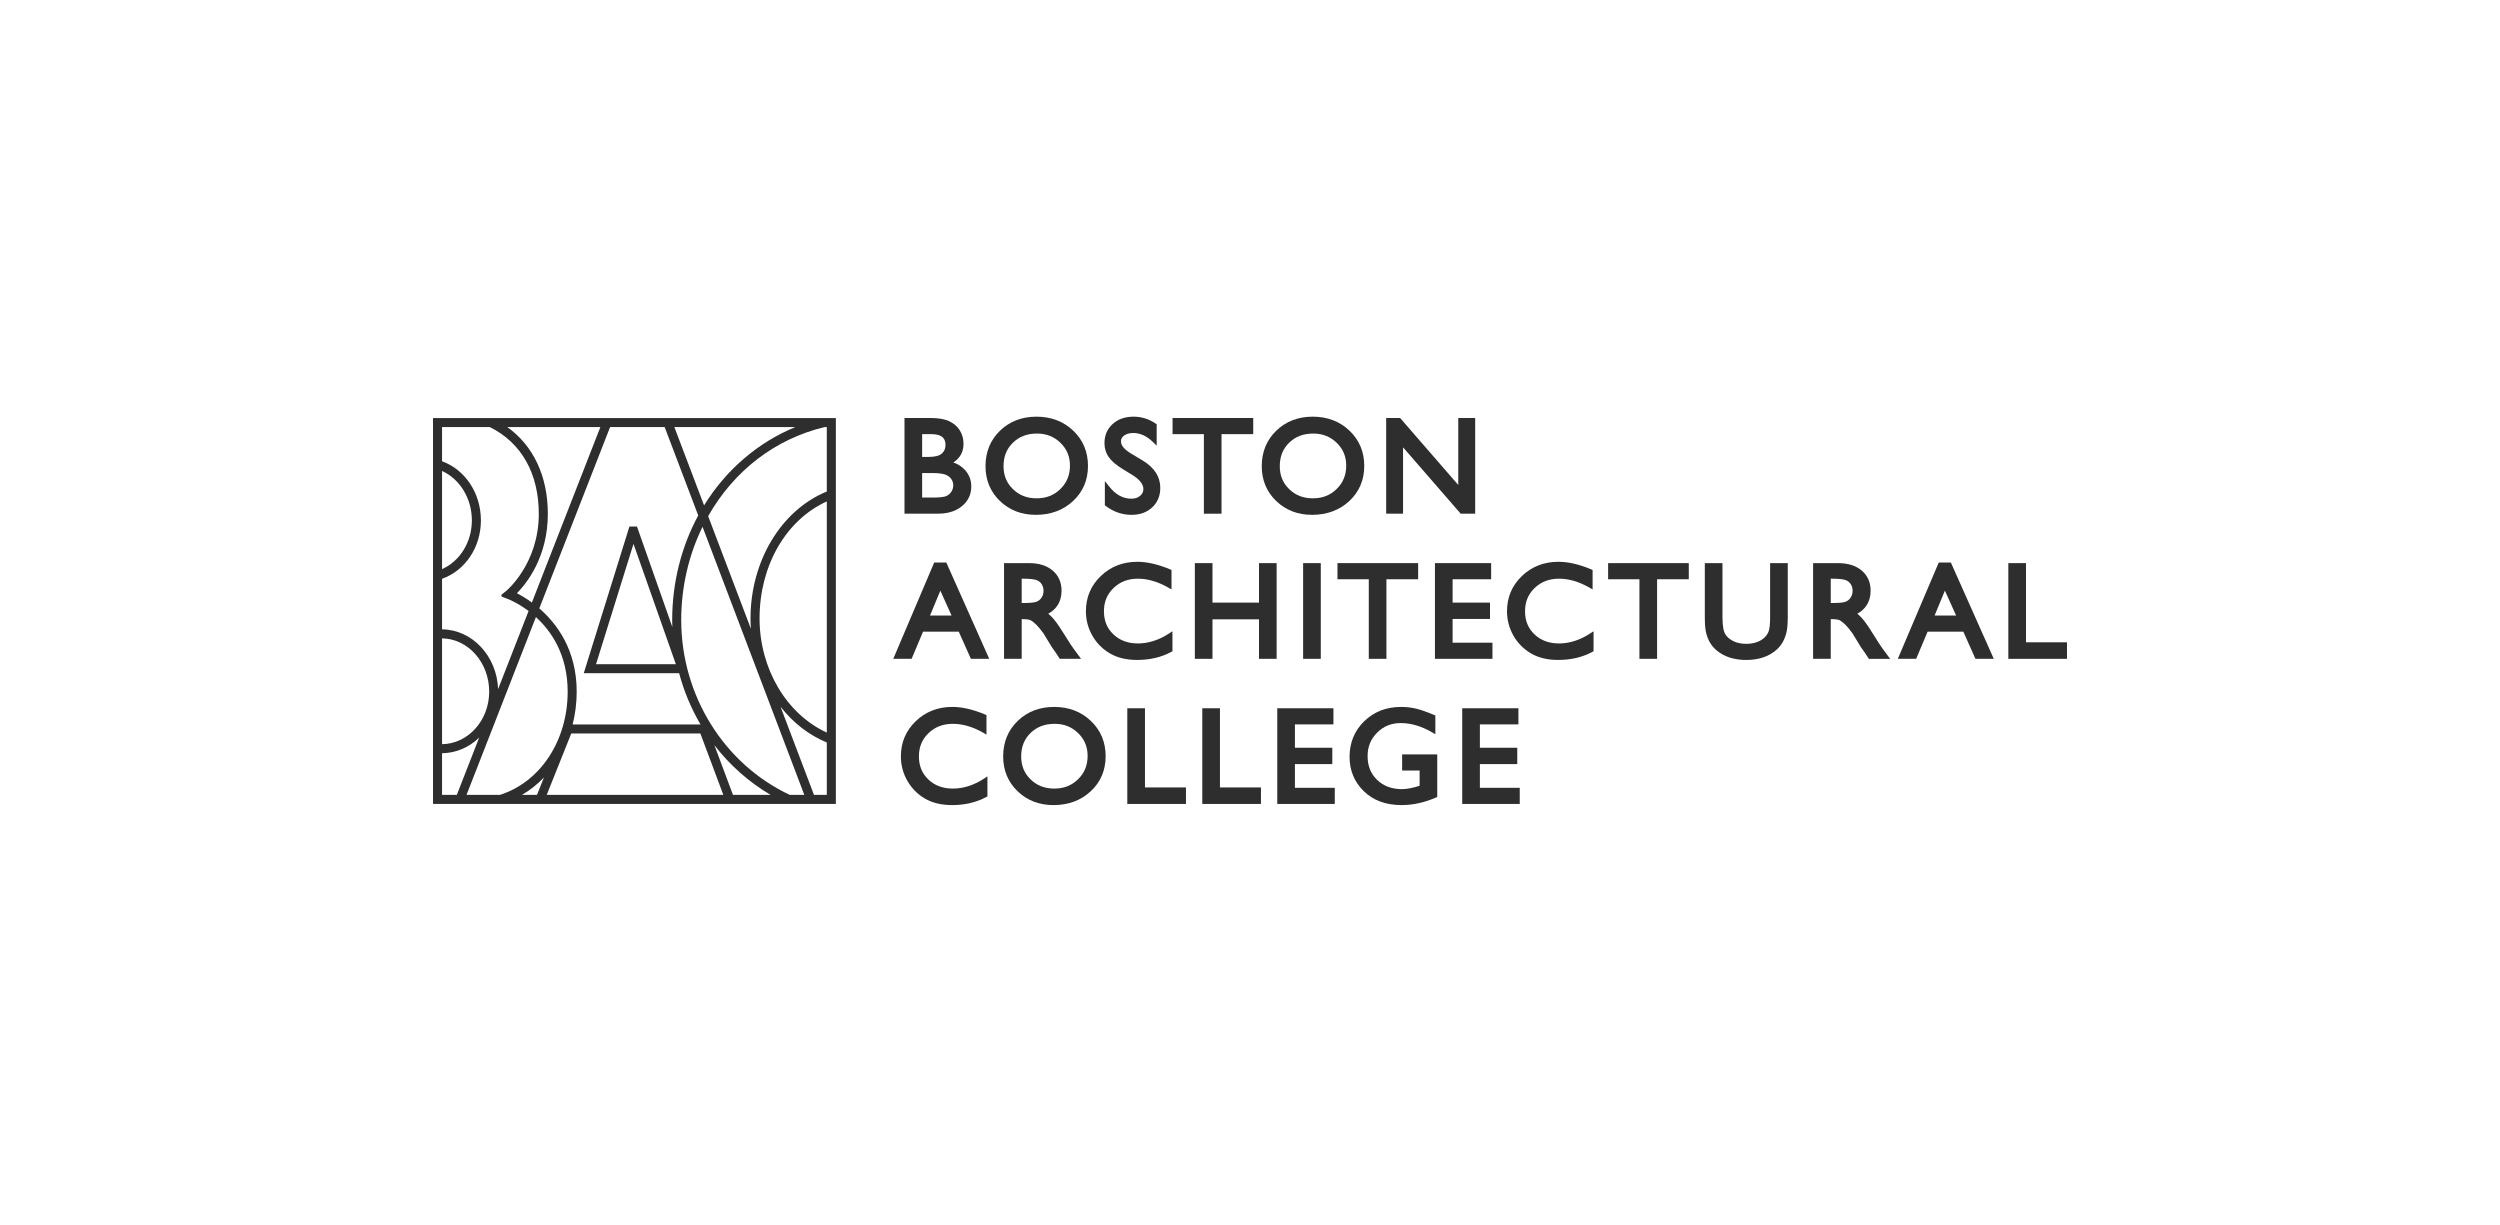 <?xml version="1.0" encoding="UTF-8"?>
<svg xmlns="http://www.w3.org/2000/svg" width="306" height="150" viewBox="0 0 306 150" fill="none">
  <rect width="306" height="150" fill="white"></rect>
  <path d="M53 51.169V98.402H102.308V51.169H53ZM89.717 97.294L87.438 91.201C89.331 93.667 91.685 95.745 94.324 97.294H89.717ZM65.726 97.294H63.889C64.871 96.722 65.77 96.009 66.577 95.168L65.726 97.294ZM96.67 97.294C88.596 93.498 83.381 85.101 83.381 75.888C83.381 71.89 84.284 67.956 85.99 64.48L98.448 97.293L96.67 97.294ZM86.178 61.86L82.54 52.275H97.344C92.783 54.143 88.859 57.512 86.178 61.86ZM100.935 52.275H101.2V60.163C95.611 62.451 91.863 68.677 91.863 75.703C91.863 76.117 91.88 76.535 91.908 76.954L86.678 63.177C89.857 57.581 94.916 53.711 100.935 52.275ZM74.674 52.275H81.356L85.463 63.092C83.378 66.945 82.275 71.368 82.275 75.889C82.275 76.17 82.284 76.457 82.293 76.744L78.097 64.818L78.011 64.572L77.966 64.448H77.041L77.002 64.579L76.92 64.838L71.525 82.163L71.45 82.402H83.127C83.712 84.606 84.592 86.713 85.742 88.672H70.091C70.417 87.374 70.587 86.026 70.587 84.66C70.587 79.512 68.123 76.29 66.01 74.469L74.674 52.275ZM72.954 81.295L77.541 66.57L82.723 81.295H72.954ZM69.923 89.778H85.725L88.536 97.294H66.918L69.923 89.778ZM61.194 97.293L61.191 97.294H57.103L65.597 75.532C67.415 77.186 69.482 80.073 69.482 84.66C69.482 90.64 66.15 95.718 61.194 97.293ZM57.757 63.694C57.757 66.334 56.299 68.692 54.107 69.659V57.649C56.299 58.639 57.757 61.028 57.757 63.694ZM59.955 52.275C63.819 54.184 65.948 57.954 65.948 62.899C65.948 69.025 61.987 72.309 61.947 72.341L61.437 72.749L61.383 72.794L61.371 72.862C61.346 73.015 61.346 73.015 62.102 73.292C62.152 73.311 63.321 73.751 64.698 74.786L60.968 84.346C60.818 80.307 57.808 77.068 54.106 77.031V70.845C56.956 69.831 58.863 66.978 58.863 63.694C58.863 60.382 56.956 57.497 54.106 56.46V52.275H59.955ZM65.103 73.749C64.389 73.229 63.747 72.858 63.272 72.615C64.541 71.317 67.055 68.094 67.055 62.899C67.055 58.302 65.295 54.558 62.092 52.275H73.485L65.103 73.749ZM54.107 91.087V78.138C57.293 78.176 59.877 81.085 59.877 84.659C59.876 88.18 57.293 91.049 54.107 91.087ZM55.916 97.294H54.107V92.195C55.795 92.178 57.404 91.492 58.652 90.282L55.916 97.294ZM92.97 75.703C92.97 69.234 96.193 63.652 101.201 61.373V89.667C96.269 87.414 92.97 81.848 92.97 75.703ZM99.632 97.294L95.537 86.506C97.093 88.487 99.028 89.985 101.201 90.879V97.294H99.632Z" fill="#2E2E2E"></path>
  <path d="M114.758 62.877C115.649 62.877 116.405 62.724 117.007 62.423C117.615 62.119 118.085 61.718 118.403 61.23C118.724 60.737 118.887 60.172 118.887 59.549C118.887 58.76 118.619 58.072 118.091 57.502C117.718 57.102 117.246 56.804 116.691 56.602C117.512 56.074 117.934 55.315 117.934 54.333C117.934 53.714 117.783 53.159 117.484 52.683C117.186 52.207 116.75 51.829 116.187 51.56C115.635 51.296 114.869 51.162 113.911 51.162H110.71V62.875H114.758M113.654 55.928H112.87V53.139H113.964C115.545 53.139 115.729 53.894 115.729 54.462C115.729 54.898 115.582 55.242 115.281 55.514C114.976 55.788 114.429 55.928 113.654 55.928ZM112.87 57.903H114.079C114.832 57.903 115.382 57.967 115.715 58.094C116.029 58.213 116.265 58.388 116.432 58.627C116.599 58.866 116.68 59.12 116.68 59.406C116.68 59.686 116.602 59.941 116.443 60.186C116.284 60.431 116.078 60.604 115.817 60.721C115.629 60.803 115.189 60.902 114.159 60.902H112.87V57.903Z" fill="#2E2E2E"></path>
  <path d="M131.346 61.322C132.557 60.193 133.17 58.747 133.17 57.028C133.17 55.309 132.563 53.858 131.365 52.716C130.171 51.578 128.659 51 126.869 51C125.08 51 123.577 51.579 122.401 52.718C121.222 53.86 120.625 55.321 120.625 57.06C120.625 58.758 121.218 60.191 122.389 61.32C123.556 62.445 125.035 63.017 126.782 63.017C128.607 63.017 130.143 62.445 131.346 61.322ZM126.882 60.994C125.708 60.994 124.759 60.627 123.984 59.87C123.208 59.117 122.832 58.199 122.832 57.059C122.832 55.883 123.207 54.944 123.979 54.19C124.753 53.435 125.719 53.068 126.929 53.068C128.076 53.068 129.015 53.44 129.8 54.202C130.582 54.964 130.963 55.877 130.963 56.993C130.963 58.144 130.582 59.077 129.8 59.846C129.015 60.619 128.06 60.994 126.882 60.994Z" fill="#2E2E2E"></path>
  <path d="M137.416 57.414L138.624 58.153C139.503 58.704 139.951 59.275 139.951 59.851C139.951 60.187 139.822 60.461 139.553 60.687C139.271 60.925 138.924 61.041 138.49 61.041C137.443 61.041 136.54 60.541 135.732 59.513L135.234 58.882V61.847L135.345 61.931C136.292 62.651 137.359 63.017 138.515 63.017C139.539 63.017 140.387 62.708 141.035 62.1C141.688 61.488 142.019 60.684 142.019 59.71C142.019 58.352 141.289 57.224 139.85 56.358L138.634 55.632C138.115 55.328 137.74 55.038 137.514 54.771C137.309 54.529 137.21 54.28 137.21 54.011C137.21 53.721 137.332 53.498 137.596 53.308C137.88 53.103 138.254 52.999 138.713 52.999C139.556 52.999 140.361 53.365 141.105 54.088L141.578 54.548V51.928L141.456 51.845C140.636 51.285 139.725 51 138.744 51C137.707 51 136.848 51.301 136.19 51.897C135.524 52.499 135.187 53.289 135.187 54.246C135.187 54.89 135.366 55.469 135.719 55.965C136.06 56.445 136.631 56.932 137.416 57.414Z" fill="#2E2E2E"></path>
  <path d="M147.355 53.139V62.877H149.515V53.139H153.395V51.163H143.521V53.139H147.355Z" fill="#2E2E2E"></path>
  <path d="M160.596 63.017C162.422 63.017 163.955 62.445 165.161 61.322C166.371 60.193 166.985 58.747 166.985 57.028C166.985 55.309 166.376 53.858 165.18 52.716C163.984 51.578 162.472 51 160.683 51C158.893 51 157.391 51.579 156.214 52.718C155.036 53.86 154.438 55.321 154.438 57.06C154.438 58.758 155.032 60.191 156.202 61.32C157.371 62.445 158.848 63.017 160.596 63.017ZM160.697 60.994C159.521 60.994 158.575 60.627 157.796 59.87C157.022 59.117 156.645 58.199 156.645 57.059C156.645 55.883 157.021 54.944 157.793 54.19C158.568 53.435 159.532 53.068 160.744 53.068C161.89 53.068 162.828 53.44 163.614 54.202C164.397 54.964 164.777 55.877 164.777 56.993C164.777 58.144 164.397 59.077 163.613 59.846C162.828 60.619 161.874 60.994 160.697 60.994Z" fill="#2E2E2E"></path>
  <path d="M171.733 62.877V54.752L178.706 62.78L178.788 62.877H180.562V51.163H178.492V59.361L171.457 51.26L171.374 51.163H169.667V62.877H171.733Z" fill="#2E2E2E"></path>
  <path d="M115.904 69.022L115.83 68.857H114.344L114.273 69.026L109.335 80.64H111.583L112.98 77.317H117.355L118.763 80.475L118.837 80.64H121.083L120.907 80.247L115.904 69.022ZM115.099 72.292L116.469 75.34H113.836L115.099 72.292Z" fill="#2E2E2E"></path>
  <path d="M129.399 74.153C129.754 73.634 129.934 73.015 129.934 72.311C129.934 71.277 129.565 70.442 128.84 69.831C128.128 69.231 127.163 68.926 125.971 68.926H122.894V80.639H125.056V75.783H125.19C125.778 75.783 126.046 75.861 126.169 75.928C126.364 76.034 126.592 76.217 126.847 76.467C127.108 76.727 127.402 77.084 127.72 77.526C127.71 77.509 128.243 78.381 128.243 78.381L128.736 79.195C128.748 79.212 129.059 79.652 129.059 79.652C129.122 79.736 129.14 79.765 129.144 79.77C129.15 79.781 129.636 80.516 129.636 80.516L129.72 80.641H132.324L131.994 80.196L131.404 79.396C131.174 79.085 130.864 78.611 130.483 77.986C129.861 76.975 129.371 76.253 129.026 75.839C128.793 75.56 128.554 75.322 128.31 75.118C128.76 74.872 129.127 74.552 129.399 74.153ZM127.727 72.292C127.727 72.601 127.658 72.868 127.515 73.106C127.376 73.338 127.186 73.509 126.934 73.624C126.754 73.709 126.338 73.807 125.385 73.807H125.056V70.833H125.256C126.004 70.833 126.54 70.888 126.847 70.994C127.128 71.091 127.338 71.253 127.491 71.488C127.65 71.729 127.727 71.991 127.727 72.292Z" fill="#2E2E2E"></path>
  <path d="M143.362 79.792L143.508 79.713V77.267L143.077 77.547C141.841 78.351 140.561 78.758 139.271 78.758C138.058 78.758 137.052 78.383 136.28 77.646C135.501 76.903 135.122 75.977 135.122 74.814C135.122 73.664 135.507 72.733 136.302 71.97C137.1 71.204 138.076 70.832 139.29 70.832C140.48 70.832 141.72 71.196 142.975 71.91L143.393 72.148V69.763L143.222 69.691C141.763 69.076 140.413 68.763 139.211 68.763C137.448 68.763 135.942 69.35 134.738 70.506C133.529 71.666 132.915 73.116 132.915 74.813C132.915 75.884 133.182 76.892 133.709 77.812C134.238 78.733 134.964 79.464 135.871 79.988C136.775 80.513 137.889 80.777 139.177 80.777C140.748 80.779 142.155 80.448 143.362 79.792Z" fill="#2E2E2E"></path>
  <path d="M154.1 68.926V73.761H148.408V68.926H146.249V80.64H148.408V75.806H154.1V80.64H156.261V68.926H154.1Z" fill="#2E2E2E"></path>
  <path d="M159.502 68.926V80.64H161.664V68.926H159.502Z" fill="#2E2E2E"></path>
  <path d="M167.539 80.64H169.699V70.901H173.58V68.926H163.706V70.901H167.539V80.64Z" fill="#2E2E2E"></path>
  <path d="M175.638 68.926V80.64H182.676V78.665H177.799V75.759H182.376V73.761H177.799V70.901H182.516V68.926H175.638Z" fill="#2E2E2E"></path>
  <path d="M190.813 78.758C189.601 78.758 188.594 78.383 187.822 77.646C187.044 76.903 186.665 75.977 186.665 74.814C186.665 73.664 187.049 72.733 187.843 71.97C188.64 71.204 189.618 70.832 190.832 70.832C192.022 70.832 193.264 71.194 194.516 71.91L194.934 72.148V69.763L194.765 69.691C193.305 69.074 191.956 68.763 190.752 68.763C188.989 68.763 187.484 69.35 186.278 70.506C185.07 71.666 184.457 73.116 184.457 74.813C184.457 75.884 184.723 76.892 185.25 77.812C185.779 78.733 186.507 79.464 187.412 79.989C188.317 80.513 189.43 80.777 190.717 80.777C192.29 80.777 193.698 80.446 194.905 79.79L195.052 79.711V77.267L194.62 77.547C193.384 78.351 192.103 78.758 190.813 78.758Z" fill="#2E2E2E"></path>
  <path d="M196.834 68.926V70.901H200.667V80.64H202.828V70.901H206.707V68.926H196.834Z" fill="#2E2E2E"></path>
  <path d="M216.662 68.926V75.537C216.662 76.376 216.599 76.97 216.473 77.298C216.352 77.614 216.15 77.893 215.873 78.126C215.335 78.575 214.615 78.803 213.738 78.803C213.119 78.803 212.578 78.688 212.132 78.462C211.691 78.24 211.363 77.945 211.152 77.585C211.005 77.333 210.83 76.774 210.83 75.537V68.926H208.669V75.529C208.669 76.463 208.732 77.137 208.861 77.587C208.987 78.032 209.15 78.416 209.347 78.727C209.544 79.039 209.787 79.325 210.073 79.575C211.002 80.376 212.24 80.779 213.754 80.779C215.241 80.779 216.47 80.373 217.4 79.569C217.684 79.324 217.93 79.04 218.127 78.727C218.324 78.416 218.492 78.024 218.623 77.564C218.757 77.095 218.822 76.435 218.822 75.544V68.926H216.662Z" fill="#2E2E2E"></path>
  <path d="M230.431 79.396C230.203 79.084 229.892 78.61 229.511 77.985C228.89 76.974 228.399 76.252 228.054 75.838C227.821 75.559 227.583 75.321 227.339 75.117C227.789 74.873 228.156 74.553 228.428 74.155C228.783 73.635 228.964 73.017 228.964 72.313C228.964 71.278 228.597 70.443 227.87 69.832C227.157 69.233 226.192 68.928 224.999 68.928H221.923V80.641H224.084V75.784H224.219C224.806 75.784 225.075 75.863 225.197 75.93C225.393 76.036 225.621 76.219 225.875 76.468C226.136 76.729 226.43 77.085 226.749 77.528C226.737 77.51 227.272 78.383 227.272 78.383L227.765 79.197C227.777 79.214 228.087 79.654 228.087 79.654C228.15 79.738 228.169 79.766 228.173 79.772C228.18 79.783 228.666 80.518 228.666 80.518L228.749 80.642H231.353L231.023 80.198L230.431 79.396ZM226.757 72.292C226.757 72.601 226.686 72.868 226.544 73.106C226.404 73.338 226.215 73.509 225.964 73.624C225.783 73.709 225.368 73.807 224.415 73.807H224.085V70.833H224.285C225.034 70.833 225.569 70.888 225.876 70.994C226.157 71.091 226.369 71.253 226.522 71.488C226.679 71.729 226.757 71.991 226.757 72.292Z" fill="#2E2E2E"></path>
  <path d="M238.861 69.022L238.788 68.857H237.302L237.23 69.026L232.292 80.64H234.54L234.611 80.469L235.938 77.317H240.312L241.721 80.475L241.796 80.64H244.039L238.861 69.022ZM238.055 72.292L239.428 75.34H236.795L238.055 72.292Z" fill="#2E2E2E"></path>
  <path d="M247.982 78.617V68.926H245.821V80.641H253V78.617H247.982Z" fill="#2E2E2E"></path>
  <path d="M116.625 96.522C115.412 96.522 114.406 96.149 113.634 95.412C112.855 94.668 112.475 93.742 112.475 92.579C112.475 91.427 112.861 90.497 113.655 89.735C114.452 88.968 115.43 88.597 116.643 88.597C117.834 88.597 119.074 88.96 120.329 89.675L120.746 89.913V87.527L120.575 87.455C119.115 86.838 117.767 86.526 116.563 86.526C114.8 86.526 113.295 87.113 112.09 88.27C110.881 89.431 110.268 90.879 110.268 92.579C110.268 93.649 110.535 94.657 111.063 95.577C111.591 96.497 112.318 97.229 113.223 97.753C114.129 98.277 115.242 98.543 116.53 98.543C118.101 98.543 119.511 98.211 120.716 97.556L120.861 97.475V95.03L120.431 95.311C119.196 96.115 117.915 96.522 116.625 96.522Z" fill="#2E2E2E"></path>
  <path d="M129.03 86.527C127.241 86.527 125.738 87.106 124.562 88.246C123.384 89.387 122.787 90.849 122.787 92.587C122.787 94.284 123.38 95.718 124.551 96.847C125.718 97.974 127.196 98.544 128.942 98.544C130.768 98.544 132.304 97.975 133.507 96.85C134.718 95.721 135.331 94.275 135.331 92.556C135.331 90.837 134.723 89.387 133.526 88.244C132.332 87.105 130.82 86.527 129.03 86.527ZM129.043 96.522C127.869 96.522 126.92 96.155 126.144 95.399C125.37 94.647 124.992 93.727 124.992 92.587C124.992 91.41 125.369 90.473 126.14 89.718C126.914 88.963 127.879 88.597 129.09 88.597C130.237 88.597 131.176 88.967 131.961 89.731C132.744 90.492 133.124 91.405 133.124 92.523C133.124 93.672 132.743 94.606 131.96 95.375C131.176 96.146 130.221 96.522 129.043 96.522Z" fill="#2E2E2E"></path>
  <path d="M140.143 96.382V86.691H137.982V98.403H145.162V96.382H140.143Z" fill="#2E2E2E"></path>
  <path d="M149.321 96.382V86.691H147.16V98.403H154.34V96.382H149.321Z" fill="#2E2E2E"></path>
  <path d="M158.498 96.428V93.525H163.074V91.524H158.498V88.666H163.213V86.691H156.338V98.403H163.377V96.428H158.498Z" fill="#2E2E2E"></path>
  <path d="M171.621 92.338V94.314H173.76V96.177C172.919 96.451 172.19 96.591 171.595 96.591C170.361 96.591 169.339 96.211 168.561 95.46C167.776 94.701 167.394 93.746 167.394 92.543C167.394 91.398 167.777 90.459 168.565 89.672C169.353 88.886 170.296 88.504 171.45 88.504C172.702 88.504 173.988 88.881 175.268 89.627L175.687 89.872V87.574L175.516 87.502C174.646 87.135 173.912 86.879 173.335 86.739C172.753 86.599 172.13 86.527 171.483 86.527C169.692 86.527 168.18 87.114 166.987 88.272C165.793 89.432 165.186 90.902 165.186 92.644C165.186 94.299 165.773 95.713 166.928 96.843C168.082 97.971 169.638 98.543 171.552 98.543C172.936 98.543 174.35 98.233 175.752 97.622L175.919 97.55V92.338H171.621Z" fill="#2E2E2E"></path>
  <path d="M181.137 96.428V93.525H185.714V91.524H181.137V88.666H185.855V86.691H178.976V98.403H186.016V96.428H181.137Z" fill="#2E2E2E"></path>
</svg>
